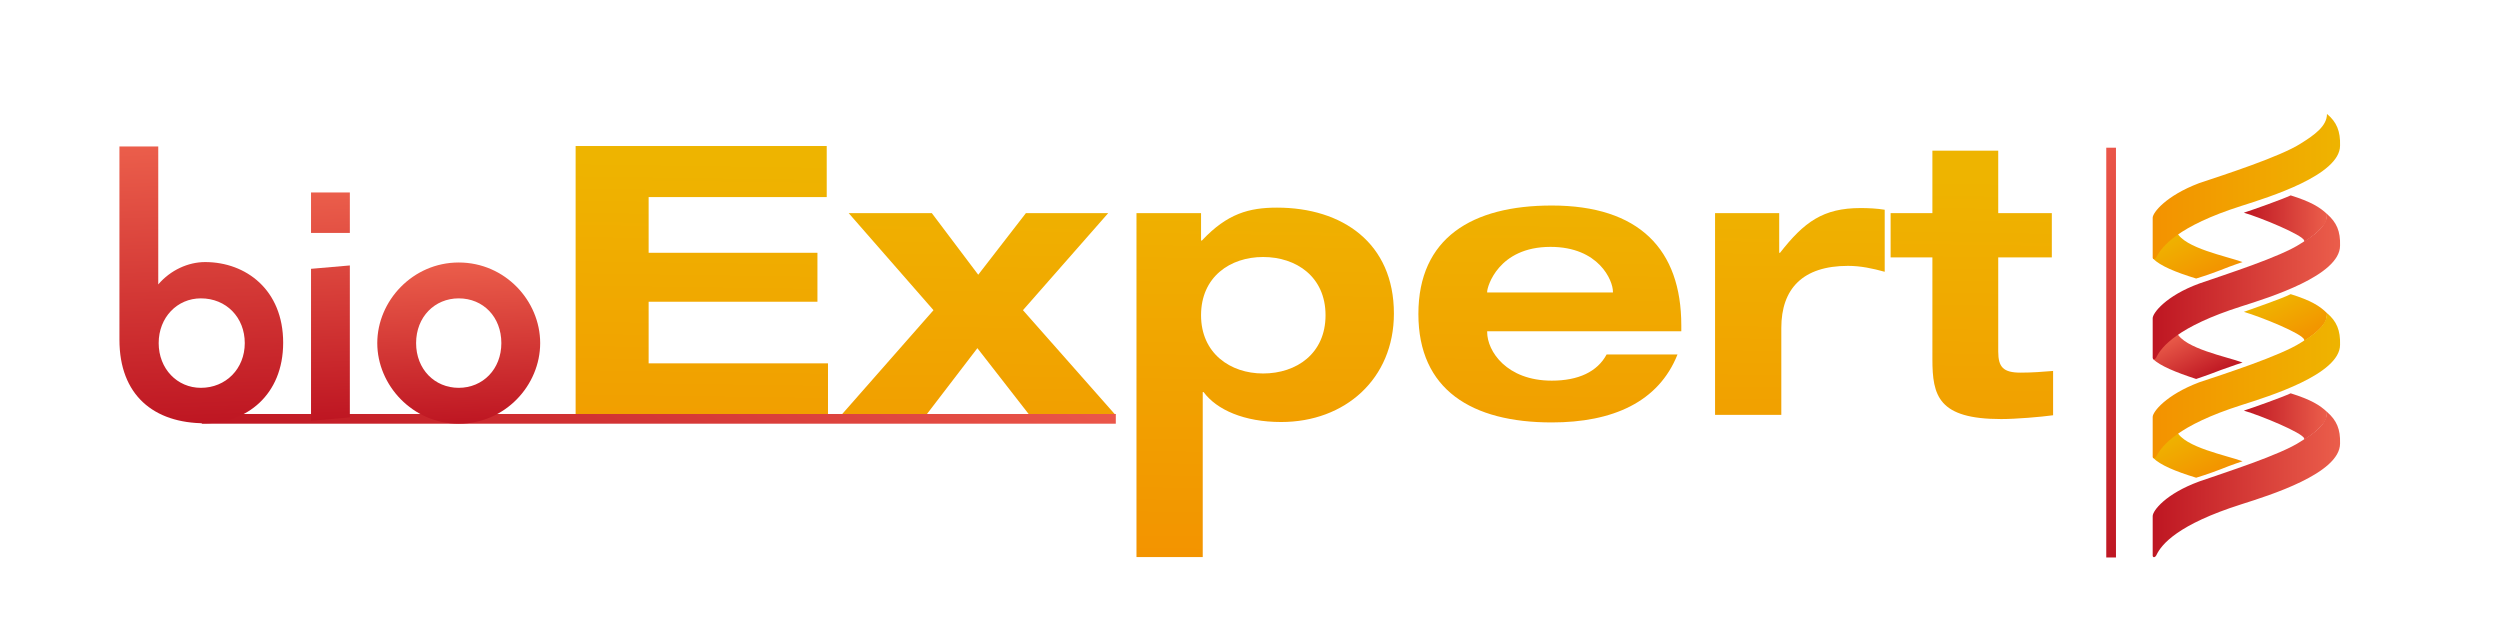 <?xml version="1.0" encoding="utf-8"?>
<!-- Generator: $$$/GeneralStr/196=Adobe Illustrator 27.6.0, SVG Export Plug-In . SVG Version: 6.00 Build 0)  -->
<svg version="1.1" id="Ebene_1" xmlns="http://www.w3.org/2000/svg" xmlns:xlink="http://www.w3.org/1999/xlink" x="0px" y="0px"
	 viewBox="0 0 592.4 150.4" style="enable-background:new 0 0 592.4 150.4;" xml:space="preserve">
<style type="text/css">
	.st0{fill:url(#SVGID_1_);}
	.st1{fill:url(#SVGID_00000128472146854433622090000016218997474295506858_);}
	.st2{fill:url(#SVGID_00000046318308018943487130000011218824143846133645_);}
	.st3{fill:url(#SVGID_00000022528689255437463280000001287170776283239048_);}
	.st4{fill:url(#SVGID_00000129884658639253817880000018250689237420198544_);}
	.st5{fill:url(#SVGID_00000013891037427378645880000016655527138116346293_);}
	.st6{fill:url(#SVGID_00000066481574730865897240000004805771840062253722_);}
	.st7{fill:url(#SVGID_00000100355652138122111390000006592600927536905357_);}
	.st8{fill:url(#SVGID_00000052062539130575269750000018445072278437772679_);}
	.st9{fill:url(#SVGID_00000067219287199008501630000012640825954723562137_);}
	.st10{fill:url(#SVGID_00000134235050663924293140000014931817250934653631_);}
	.st11{fill-rule:evenodd;clip-rule:evenodd;fill:url(#SVGID_00000108992940321115509550000007803728425915234959_);}
	.st12{fill-rule:evenodd;clip-rule:evenodd;fill:url(#SVGID_00000024706920271472507920000010825549224110707864_);}
	.st13{fill-rule:evenodd;clip-rule:evenodd;fill:url(#SVGID_00000042012716335664335710000017124296265504904369_);}
	.st14{fill-rule:evenodd;clip-rule:evenodd;fill:url(#SVGID_00000078019690173632814230000005977386974318894515_);}
	.st15{fill-rule:evenodd;clip-rule:evenodd;fill:url(#SVGID_00000111150014611939358240000017301920088552748436_);}
	.st16{fill-rule:evenodd;clip-rule:evenodd;fill:url(#SVGID_00000144304328306575960640000007536339754328173703_);}
	.st17{fill-rule:evenodd;clip-rule:evenodd;fill:url(#SVGID_00000176045535170576721030000015674709398778683547_);}
	.st18{fill-rule:evenodd;clip-rule:evenodd;fill:url(#SVGID_00000013191860315246877010000017823337319663708566_);}
	.st19{fill-rule:evenodd;clip-rule:evenodd;fill:url(#SVGID_00000144307651744878524990000008922521349625095832_);}
	.st20{fill-rule:evenodd;clip-rule:evenodd;fill:url(#SVGID_00000039853575177296821060000005949063834569711279_);}
</style>
<g>
	<linearGradient id="SVGID_1_" gradientUnits="userSpaceOnUse" x1="165.326" y1="135.46" x2="166.72" y2="37.927">
		<stop  offset="0" style="stop-color:#F39200"/>
		<stop  offset="0.794" style="stop-color:#F0AD00"/>
		<stop  offset="1" style="stop-color:#EEB400"/>
	</linearGradient>
	<path class="st0" d="M136.4,34.6h59.5v12.1h-42.2v13.2h40v11.6h-40v14.6h42.5v12.1h-59.8V34.6z"/>
	
		<linearGradient id="SVGID_00000095310678500963327810000010599970596011192491_" gradientUnits="userSpaceOnUse" x1="231.356" y1="136.404" x2="232.75" y2="38.87">
		<stop  offset="0" style="stop-color:#F39200"/>
		<stop  offset="0.794" style="stop-color:#F0AD00"/>
		<stop  offset="1" style="stop-color:#EEB400"/>
	</linearGradient>
	<path style="fill:url(#SVGID_00000095310678500963327810000010599970596011192491_);" d="M243.1,50.5h19.5l-20.2,23l21.9,24.8
		h-20.4l-12.3-15.8l-12.1,15.8h-20.1l21.8-24.8l-20.1-23h19.7l11,14.6L243.1,50.5z"/>
	
		<linearGradient id="SVGID_00000115505849560006571440000004196924008870835844_" gradientUnits="userSpaceOnUse" x1="298.823" y1="137.365" x2="300.217" y2="39.834">
		<stop  offset="0" style="stop-color:#F39200"/>
		<stop  offset="0.794" style="stop-color:#F0AD00"/>
		<stop  offset="1" style="stop-color:#EEB400"/>
	</linearGradient>
	<path style="fill:url(#SVGID_00000115505849560006571440000004196924008870835844_);" d="M269.4,50.5h15.2V57h0.2
		c6-6.4,11.2-7.8,17.8-7.8c15.5,0,27.7,8.4,27.7,25.1c0,15.5-11.6,25.7-26.7,25.7c-8.8,0-15.3-2.9-18.4-7.1h-0.2V132h-15.7V50.5z
		 M299.3,88.5c7.9,0,14.8-4.7,14.8-13.8c0-9.1-6.9-13.8-14.8-13.8c-7.8,0-14.7,4.7-14.7,13.8C284.6,83.7,291.5,88.5,299.3,88.5z"/>
	
		<linearGradient id="SVGID_00000061457211069405442660000016586191334795392397_" gradientUnits="userSpaceOnUse" x1="366.376" y1="138.33" x2="367.769" y2="40.799">
		<stop  offset="0" style="stop-color:#F39200"/>
		<stop  offset="0.794" style="stop-color:#F0AD00"/>
		<stop  offset="1" style="stop-color:#EEB400"/>
	</linearGradient>
	<path style="fill:url(#SVGID_00000061457211069405442660000016586191334795392397_);" d="M397.5,84c-4.5,11.3-15.4,16.1-29.8,16.1
		c-18.9,0-31.6-7.7-31.6-25.7c0-18,12.7-25.7,31.6-25.7c20.7,0,30.7,10.4,30.7,28.4v1.4h-46v0.2c0,4.5,4.6,11.5,15.3,11.5
		c6.3,0,10.8-2.1,13-6.2H397.5z M382.2,69.3v-0.2c0-2.6-3.3-10.6-14.8-10.6c-12.4,0-15,9.5-15,10.6v0.2H382.2z"/>
	
		<linearGradient id="SVGID_00000171696663279328353860000006127027605901066904_" gradientUnits="userSpaceOnUse" x1="425.302" y1="139.174" x2="426.696" y2="41.641">
		<stop  offset="0" style="stop-color:#F39200"/>
		<stop  offset="0.794" style="stop-color:#F0AD00"/>
		<stop  offset="1" style="stop-color:#EEB400"/>
	</linearGradient>
	<path style="fill:url(#SVGID_00000171696663279328353860000006127027605901066904_);" d="M406.4,50.5h15.2v9.4h0.2
		c5.7-7.3,10.2-10.6,19.1-10.6c1.8,0,3.9,0.1,5.7,0.4v14.7c-2.9-0.8-5.7-1.4-8.7-1.4c-10.7,0-15.8,5.4-15.8,14.7v20.6h-15.7V50.5z"
		/>
	
		<linearGradient id="SVGID_00000111883805092459598520000006447084593654926997_" gradientUnits="userSpaceOnUse" x1="466.199" y1="139.757" x2="467.592" y2="42.225">
		<stop  offset="0" style="stop-color:#F39200"/>
		<stop  offset="0.794" style="stop-color:#F0AD00"/>
		<stop  offset="1" style="stop-color:#EEB400"/>
	</linearGradient>
	<path style="fill:url(#SVGID_00000111883805092459598520000006447084593654926997_);" d="M457.8,35.7h15.7v14.8h12.7V61h-12.7v22.3
		c0,3.7,1.2,5,5.3,5c2.8,0,5.2-0.2,7.7-0.4v10.5c-2.9,0.4-8.8,0.9-12.3,0.9c-14.9,0-16.3-5.5-16.3-14.2V61h-9.9V50.5h9.9V35.7z"/>
</g>
<linearGradient id="SVGID_00000047756700288480042670000002513980871190788231_" gradientUnits="userSpaceOnUse" x1="121.653" y1="150.251" x2="190.463" y2="48.236">
	<stop  offset="0" style="stop-color:#BE1622"/>
	<stop  offset="1" style="stop-color:#EB574A"/>
</linearGradient>
<rect x="47.8" y="98.1" style="fill:url(#SVGID_00000047756700288480042670000002513980871190788231_);" width="216.6" height="2.3"/>
<g>
	
		<linearGradient id="SVGID_00000015333654808156648260000001093798827024862857_" gradientUnits="userSpaceOnUse" x1="48.432" y1="100.427" x2="46.116" y2="34.117">
		<stop  offset="0" style="stop-color:#BE1622"/>
		<stop  offset="1" style="stop-color:#EB5E4B"/>
	</linearGradient>
	<path style="fill:url(#SVGID_00000015333654808156648260000001093798827024862857_);" d="M28.3,34.7h9.2v32.7
		c2.9-3.4,7.1-5.3,11.1-5.3c9.7,0,18.5,6.6,18.5,19.1c0,12.5-8.8,19.1-18.5,19.1c-12.2,0-20.3-6.7-20.3-19.8V34.7z M47.6,91.9
		c5.9,0,10.4-4.5,10.4-10.6c0-6.1-4.4-10.6-10.4-10.6c-5.6,0-10,4.5-10,10.6C37.6,87.4,42,91.9,47.6,91.9z"/>
	
		<linearGradient id="SVGID_00000062878535996490124020000015670089666538078884_" gradientUnits="userSpaceOnUse" x1="79.213" y1="99.457" x2="77.327" y2="45.455">
		<stop  offset="0" style="stop-color:#BE1622"/>
		<stop  offset="1" style="stop-color:#EB5E4B"/>
	</linearGradient>
	<path style="fill:url(#SVGID_00000062878535996490124020000015670089666538078884_);" d="M73.7,45.6h9.2v9.6h-9.2V45.6z M73.7,63.7
		l9.2-0.8v36l-9.2,0.8V63.7z"/>
	
		<linearGradient id="SVGID_00000039853012464410065840000010414221595588723854_" gradientUnits="userSpaceOnUse" x1="109.367" y1="100.394" x2="108.033" y2="62.172">
		<stop  offset="0" style="stop-color:#BE1622"/>
		<stop  offset="1" style="stop-color:#EB5E4B"/>
	</linearGradient>
	<path style="fill:url(#SVGID_00000039853012464410065840000010414221595588723854_);" d="M108.7,62.2c11,0,19.3,9.1,19.3,19.1
		c0,10-8.3,19.1-19.3,19.1c-10.9,0-19.3-9.1-19.3-19.1C89.4,71.3,97.8,62.2,108.7,62.2z M118.8,81.3c0-6.2-4.3-10.6-10.1-10.6
		c-5.7,0-10.1,4.4-10.1,10.6c0,6.2,4.4,10.6,10.1,10.6C114.4,91.9,118.8,87.5,118.8,81.3z"/>
</g>
<linearGradient id="SVGID_00000108993279879990765290000016849324318895288992_" gradientUnits="userSpaceOnUse" x1="-148.858" y1="-337.149" x2="-117.424" y2="-383.754" gradientTransform="matrix(0 -1 1 0 860.756 -49.638)">
	<stop  offset="0" style="stop-color:#BE1622"/>
	<stop  offset="1" style="stop-color:#EB574A"/>
</linearGradient>
<rect x="499.1" y="35" style="fill:url(#SVGID_00000108993279879990765290000016849324318895288992_);" width="2.3" height="97.1"/>
<g>
	
		<linearGradient id="SVGID_00000145039809522342470710000005699996068376719237_" gradientUnits="userSpaceOnUse" x1="545.055" y1="81.16" x2="539.589" y2="69.955">
		<stop  offset="0" style="stop-color:#F39200"/>
		<stop  offset="0.794" style="stop-color:#F0AD00"/>
		<stop  offset="1" style="stop-color:#EEB400"/>
	</linearGradient>
	<path style="fill-rule:evenodd;clip-rule:evenodd;fill:url(#SVGID_00000145039809522342470710000005699996068376719237_);" d="
		M551.4,74.2c-1.7-1.7-3.8-3-8.6-4.5c-1.9,1-8.9,3.4-11.1,4.2c4.1,1.2,14,5.2,14.3,6.6c0,0.1,0,0.2,0,0.3c1.7-1.1,3-2.1,4.1-3.3
		C551,76.5,551.4,75.7,551.4,74.2L551.4,74.2z"/>
	
		<linearGradient id="SVGID_00000067929099057374167280000004780905489598527654_" gradientUnits="userSpaceOnUse" x1="523.026" y1="113.385" x2="517.227" y2="101.495">
		<stop  offset="0" style="stop-color:#F39200"/>
		<stop  offset="0.794" style="stop-color:#F0AD00"/>
		<stop  offset="1" style="stop-color:#EEB400"/>
	</linearGradient>
	<path style="fill-rule:evenodd;clip-rule:evenodd;fill:url(#SVGID_00000067929099057374167280000004780905489598527654_);" d="
		M510.2,108.5c1.7,1.7,5.3,3.2,10.2,4.7c0,0,3-0.9,5.8-2c2.7-1.1,5.2-1.9,5.2-1.9c-3.8-1.4-13.8-3.3-15.6-7.1
		C515.7,102.1,510.2,105.5,510.2,108.5L510.2,108.5z"/>
	
		<linearGradient id="SVGID_00000137113116969064800780000012947934310521990016_" gradientUnits="userSpaceOnUse" x1="510.103" y1="91.37" x2="554.599" y2="91.37">
		<stop  offset="0" style="stop-color:#F39200"/>
		<stop  offset="0.794" style="stop-color:#F0AD00"/>
		<stop  offset="1" style="stop-color:#EEB400"/>
	</linearGradient>
	<path style="fill-rule:evenodd;clip-rule:evenodd;fill:url(#SVGID_00000137113116969064800780000012947934310521990016_);" d="
		M551.4,74.2c0,2.9-3,5-6.2,7c-4.8,3.1-18.1,7.4-24.1,9.4c-7.9,3-11,7-11,8.2v9.5c0.1,0.5,0.7,0.2,0.9-0.2c1.2-2.4,5-7.3,20.1-12.1
		c6.6-2.1,23.4-7.3,23.4-14.3C554.6,78.3,553.7,76.1,551.4,74.2L551.4,74.2z"/>
	
		<linearGradient id="SVGID_00000178165817341556627960000012261580674369592971_" gradientUnits="userSpaceOnUse" x1="523.026" y1="89.972" x2="517.226" y2="78.08">
		<stop  offset="0" style="stop-color:#BE1622"/>
		<stop  offset="1" style="stop-color:#EB5E4B"/>
	</linearGradient>
	<path style="fill-rule:evenodd;clip-rule:evenodd;fill:url(#SVGID_00000178165817341556627960000012261580674369592971_);" d="
		M510.2,85.1c1.7,1.6,5.3,3.1,10.2,4.7c0,0,3-1,5.8-2.1c2.7-1,5.2-1.8,5.2-1.8c-3.8-1.4-13.8-3.3-15.6-7.1
		C515.7,78.7,510.2,82.1,510.2,85.1L510.2,85.1z"/>
	
		<linearGradient id="SVGID_00000071547355337463286190000002140753666741598652_" gradientUnits="userSpaceOnUse" x1="510.103" y1="67.898" x2="554.599" y2="67.898">
		<stop  offset="0" style="stop-color:#BE1622"/>
		<stop  offset="1" style="stop-color:#EB5E4B"/>
	</linearGradient>
	<path style="fill-rule:evenodd;clip-rule:evenodd;fill:url(#SVGID_00000071547355337463286190000002140753666741598652_);" d="
		M551.4,50.7c0,3-3,5-6.2,7c-4.8,3.2-18.1,7.4-24.1,9.5c-7.9,2.9-11,7-11,8.2v9.4c0.1,0.6,0.7,0.3,0.9-0.2c1.2-2.4,5-7.2,20.1-12
		c6.6-2.1,23.4-7.3,23.4-14.4C554.6,54.8,553.7,52.7,551.4,50.7L551.4,50.7z"/>
	
		<linearGradient id="SVGID_00000181772250737587697250000006060868018782936758_" gradientUnits="userSpaceOnUse" x1="531.691" y1="98.626" x2="551.422" y2="98.626">
		<stop  offset="0" style="stop-color:#BE1622"/>
		<stop  offset="1" style="stop-color:#EB5E4B"/>
	</linearGradient>
	<path style="fill-rule:evenodd;clip-rule:evenodd;fill:url(#SVGID_00000181772250737587697250000006060868018782936758_);" d="
		M551.4,97.6c-1.7-1.6-3.8-2.9-8.6-4.4c-1.9,0.9-8.9,3.4-11.1,4.1c4.1,1.2,14,5.3,14.3,6.6c0,0.2,0,0.2,0,0.3c1.7-1.1,3-2.1,4.1-3.3
		C551,99.9,551.4,99.2,551.4,97.6L551.4,97.6z"/>
	
		<linearGradient id="SVGID_00000137811713569625861070000004261416404147073944_" gradientUnits="userSpaceOnUse" x1="510.103" y1="114.814" x2="554.599" y2="114.814">
		<stop  offset="0" style="stop-color:#BE1622"/>
		<stop  offset="1" style="stop-color:#EB5E4B"/>
	</linearGradient>
	<path style="fill-rule:evenodd;clip-rule:evenodd;fill:url(#SVGID_00000137811713569625861070000004261416404147073944_);" d="
		M551.4,97.6c0,3-3,5-6.2,7c-4.8,3.2-18.1,7.4-24.1,9.5c-7.9,2.9-11,6.9-11,8.2v9.4c0.1,0.6,0.7,0.3,0.9-0.2c1.2-2.5,5-7.2,20.1-12
		c6.6-2.1,23.4-7.3,23.4-14.4C554.6,101.7,553.7,99.6,551.4,97.6L551.4,97.6z"/>
</g>
<linearGradient id="SVGID_00000016047550894774569140000012130926212364262284_" gradientUnits="userSpaceOnUse" x1="523.026" y1="66.239" x2="517.227" y2="54.35">
	<stop  offset="0" style="stop-color:#F39200"/>
	<stop  offset="0.794" style="stop-color:#F0AD00"/>
	<stop  offset="1" style="stop-color:#EEB400"/>
</linearGradient>
<path style="fill-rule:evenodd;clip-rule:evenodd;fill:url(#SVGID_00000016047550894774569140000012130926212364262284_);" d="
	M510.2,61.3c1.7,1.7,5.3,3.2,10.2,4.7c0,0,3-0.9,5.8-2c2.7-1.1,5.2-1.9,5.2-1.9c-3.8-1.4-13.8-3.3-15.6-7.1
	C515.7,55,510.2,58.3,510.2,61.3L510.2,61.3z"/>
<linearGradient id="SVGID_00000051351038413055259800000016423736330814616970_" gradientUnits="userSpaceOnUse" x1="510.103" y1="44.224" x2="554.599" y2="44.224">
	<stop  offset="0" style="stop-color:#F39200"/>
	<stop  offset="0.794" style="stop-color:#F0AD00"/>
	<stop  offset="1" style="stop-color:#EEB400"/>
</linearGradient>
<path style="fill-rule:evenodd;clip-rule:evenodd;fill:url(#SVGID_00000051351038413055259800000016423736330814616970_);" d="
	M551.4,27c0,2.9-3,5-6.2,7c-4.8,3.1-18.1,7.4-24.1,9.4c-7.9,3-11,7-11,8.2v9.5c0.1,0.5,0.7,0.2,0.9-0.2c1.2-2.4,5-7.3,20.1-12.1
	c6.6-2.1,23.4-7.3,23.4-14.3C554.6,31.1,553.7,28.9,551.4,27L551.4,27z"/>
<linearGradient id="SVGID_00000002352789979481952100000014065559174804408492_" gradientUnits="userSpaceOnUse" x1="531.691" y1="51.763" x2="551.422" y2="51.763">
	<stop  offset="0" style="stop-color:#BE1622"/>
	<stop  offset="1" style="stop-color:#EB5E4B"/>
</linearGradient>
<path style="fill-rule:evenodd;clip-rule:evenodd;fill:url(#SVGID_00000002352789979481952100000014065559174804408492_);" d="
	M551.4,50.7c-1.7-1.6-3.8-2.9-8.6-4.4c-1.9,0.9-8.9,3.4-11.1,4.1c4.1,1.2,14,5.3,14.3,6.6c0,0.2,0,0.2,0,0.3c1.7-1.1,3-2.1,4.1-3.3
	C551,53.1,551.4,52.4,551.4,50.7L551.4,50.7z"/>
</svg>
